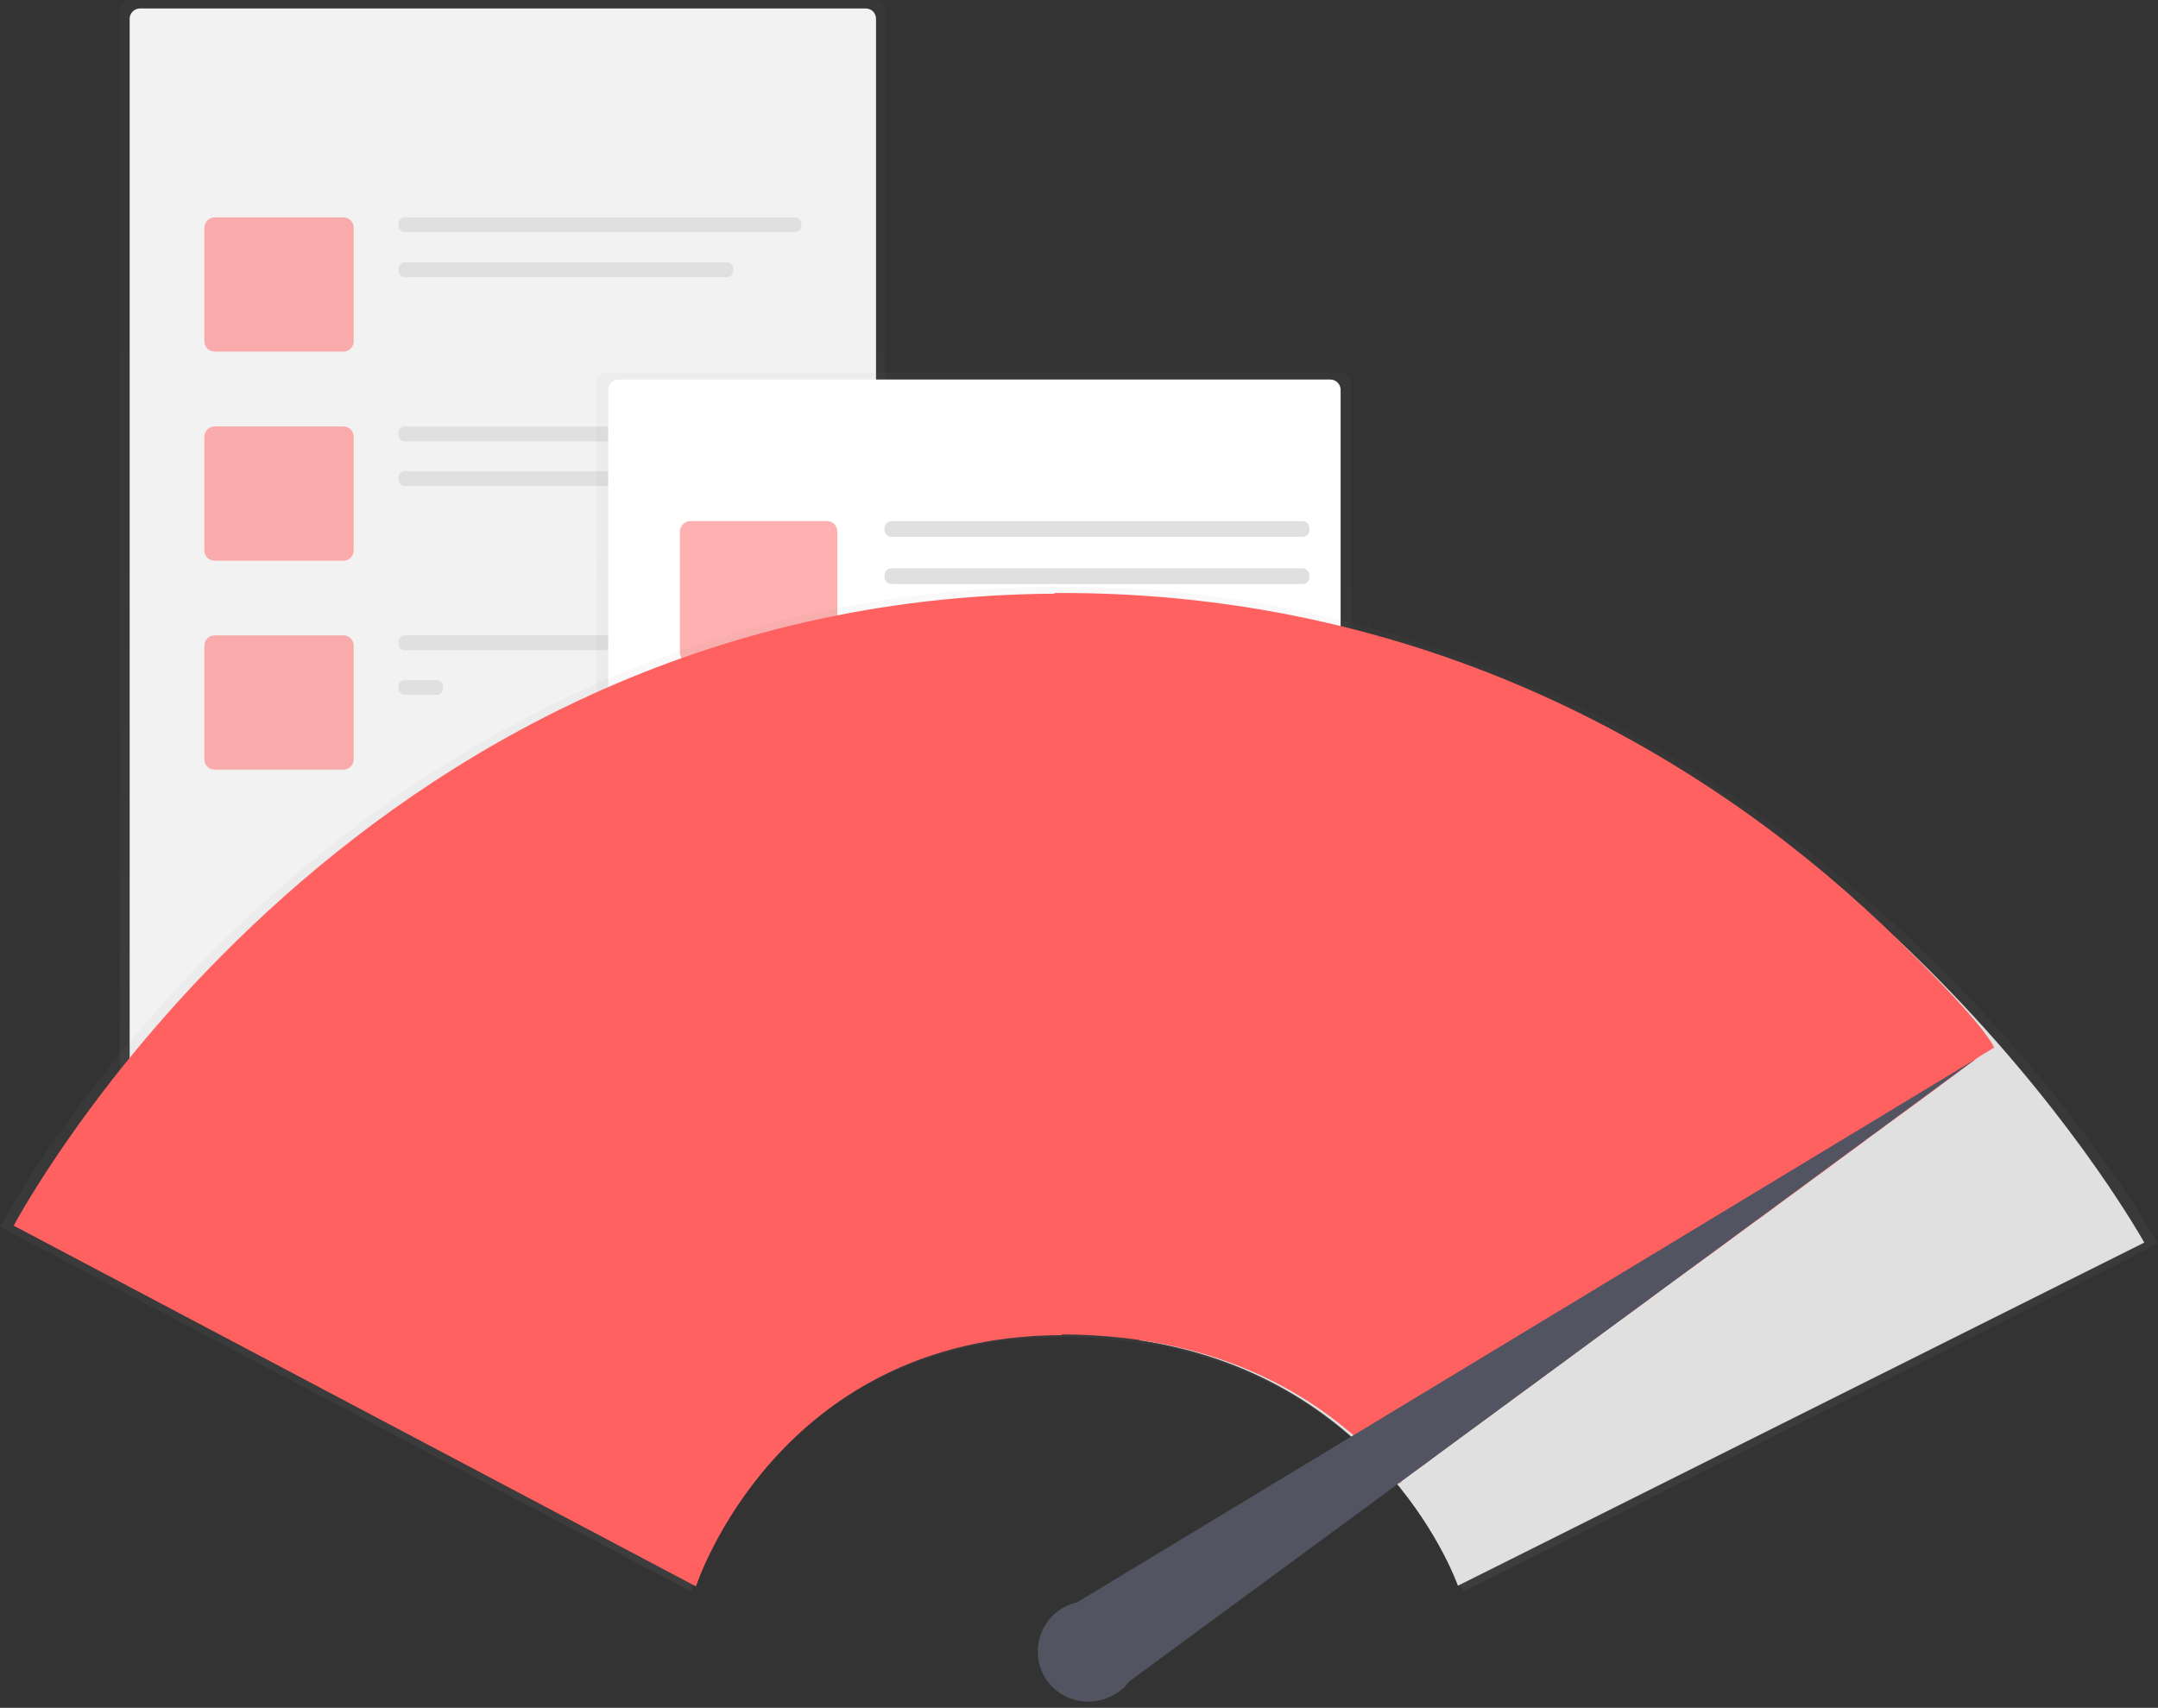<?xml version="1.0" encoding="utf-8"?>
<!-- Generator: Adobe Illustrator 19.0.0, SVG Export Plug-In . SVG Version: 6.00 Build 0)  -->
<svg version="1.1" id="f130f8b3-b494-408e-9d23-4781bd978d43"
	 xmlns="http://www.w3.org/2000/svg" xmlns:xlink="http://www.w3.org/1999/xlink" x="0px" y="0px" viewBox="165 24.4 942 745.6"
	 style="enable-background:new 165 24.4 942 745.6;" xml:space="preserve">
<rect x="165" y="24.4" width="942" height="745.6" fill="#333333" stroke="none"/>
<style type="text/css">
	.st0{opacity:0.5;}
	.st1{fill:url(#SVGID_1_);}
	.st2{fill:#F2F2F2;}
	.st3{fill:#FF6161;}
	.st4{fill:#E0E0E0;}
	.st5{fill:url(#SVGID_2_);}
	.st6{fill:#FFFFFF;}
	.st7{fill:url(#SVGID_3_);}
	.st8{fill:#535461;}
</style>
<g class="st0">
	
		<linearGradient id="SVGID_1_" gradientUnits="userSpaceOnUse" x1="384.485" y1="575.8" x2="384.485" y2="70.42" gradientTransform="matrix(1 0 0 1 0 -46)">
		<stop  offset="0" style="stop-color:#808080;stop-opacity:0.25"/>
		<stop  offset="0.54" style="stop-color:#808080;stop-opacity:0.12"/>
		<stop  offset="1" style="stop-color:#808080;stop-opacity:0.1"/>
	</linearGradient>
	<path class="st1" d="M221.8,24.4h325.3c2.5,0,4.5,2,4.5,4.5v496.4c0,2.5-2,4.5-4.5,4.5H221.8c-2.5,0-4.5-2-4.5-4.5V28.9
		C217.3,26.4,219.3,24.4,221.8,24.4z"/>
</g>
<path class="st2" d="M226.1,28.1h316.8c2.5,0,4.5,2,4.5,4.5v486.2c0,2.5-2,4.5-4.5,4.5H226.1c-2.5,0-4.5-2-4.5-4.5V32.6
	C221.6,30.1,223.6,28.1,226.1,28.1z"/>
<g class="st0">
	<path class="st3" d="M258.7,119.3h56.2c2.5,0,4.5,2,4.5,4.5v49.6c0,2.5-2,4.5-4.5,4.5h-56.2c-2.5,0-4.5-2-4.5-4.5v-49.6
		C254.2,121.4,256.2,119.3,258.7,119.3z"/>
</g>
<path class="st4" d="M341.7,119.3H512c1.6,0,2.8,1.3,2.8,2.8v0.9c0,1.6-1.3,2.8-2.8,2.8H341.7c-1.6,0-2.8-1.3-2.8-2.8v-0.9
	C338.9,120.6,340.1,119.3,341.7,119.3z"/>
<path class="st4" d="M341.7,138.9h140.6c1.6,0,2.8,1.3,2.8,2.8v0.9c0,1.6-1.3,2.8-2.8,2.8H341.7c-1.6,0-2.8-1.3-2.8-2.8v-0.9
	C338.9,140.2,340.1,138.9,341.7,138.9z"/>
<g class="st0">
	<path class="st3" d="M258.7,210.6h56.2c2.5,0,4.5,2,4.5,4.5v49.6c0,2.5-2,4.5-4.5,4.5h-56.2c-2.5,0-4.5-2-4.5-4.5v-49.6
		C254.2,212.6,256.2,210.6,258.7,210.6z"/>
</g>
<path class="st4" d="M341.7,210.6H512c1.6,0,2.8,1.3,2.8,2.8v0.9c0,1.6-1.3,2.8-2.8,2.8H341.7c-1.6,0-2.8-1.3-2.8-2.8v-0.9
	C338.9,211.8,340.1,210.6,341.7,210.6z"/>
<path class="st4" d="M341.7,230.1H512c1.6,0,2.8,1.3,2.8,2.8v0.9c0,1.6-1.3,2.8-2.8,2.8H341.7c-1.6,0-2.8-1.3-2.8-2.8v-0.9
	C338.9,231.4,340.1,230.1,341.7,230.1z"/>
<g class="st0">
	<path class="st3" d="M258.7,301.8h56.2c2.5,0,4.5,2,4.5,4.5v49.6c0,2.5-2,4.5-4.5,4.5h-56.2c-2.5,0-4.5-2-4.5-4.5v-49.6
		C254.2,303.8,256.2,301.8,258.7,301.8z"/>
</g>
<path class="st4" d="M341.7,301.8H512c1.6,0,2.8,1.3,2.8,2.8v0.9c0,1.6-1.3,2.8-2.8,2.8H341.7c-1.6,0-2.8-1.3-2.8-2.8v-0.9
	C338.9,303,340.1,301.8,341.7,301.8z"/>
<path class="st4" d="M341.7,321.3h13.9c1.6,0,2.8,1.3,2.8,2.8v0.9c0,1.6-1.3,2.8-2.8,2.8h-13.9c-1.6,0-2.8-1.3-2.8-2.8v-0.9
	C338.9,322.6,340.1,321.3,341.7,321.3z"/>
<g class="st0">
	
		<linearGradient id="SVGID_2_" gradientUnits="userSpaceOnUse" x1="590.02" y1="530.2" x2="590.02" y2="233.14" gradientTransform="matrix(1 0 0 1 0 -46)">
		<stop  offset="0" style="stop-color:#808080;stop-opacity:0.25"/>
		<stop  offset="0.54" style="stop-color:#808080;stop-opacity:0.12"/>
		<stop  offset="1" style="stop-color:#808080;stop-opacity:0.1"/>
	</linearGradient>
	<path class="st5" d="M429.9,187.1h320.3c2.5,0,4.5,2,4.5,4.5v288.1c0,2.5-2,4.5-4.5,4.5H429.9c-2.5,0-4.5-2-4.5-4.5V191.6
		C425.4,189.2,427.4,187.1,429.9,187.1z"/>
</g>
<path class="st6" d="M435,190.1h310.7c2.5,0,4.5,2,4.5,4.5v278.7c0,2.5-2,4.5-4.5,4.5H435c-2.5,0-4.5-2-4.5-4.5V194.6
	C430.5,192.1,432.5,190.1,435,190.1z"/>
<g class="st0">
	<path class="st3" d="M466.3,251.9H526c2.5,0,4.5,2,4.5,4.5v52.8c0,2.5-2,4.5-4.5,4.5h-59.7c-2.5,0-4.5-2-4.5-4.5v-52.8
		C461.8,254,463.9,251.9,466.3,251.9z"/>
</g>
<path class="st4" d="M554.1,251.9h179.5c1.6,0,3,1.3,3,3v0.9c0,1.6-1.3,3-3,3H554.1c-1.6,0-3-1.3-3-3v-0.9
	C551.1,253.3,552.5,251.9,554.1,251.9z"/>
<path class="st4" d="M554.1,272.5h179.5c1.6,0,3,1.3,3,3v0.9c0,1.6-1.3,3-3,3H554.1c-1.6,0-3-1.3-3-3v-0.9
	C551.1,273.9,552.5,272.5,554.1,272.5z"/>
<path class="st4" d="M458,347.3h275.7c1.6,0,3,1.3,3,3v0.9c0,1.6-1.3,3-3,3H458c-1.6,0-3-1.3-3-3v-0.9
	C455,348.7,456.3,347.3,458,347.3z"/>
<path class="st4" d="M458,367.9h275.7c1.6,0,3,1.3,3,3v0.9c0,1.6-1.3,3-3,3H458c-1.6,0-3-1.3-3-3v-0.9
	C455,369.3,456.3,367.9,458,367.9z"/>
<path class="st4" d="M458,395.4h275.7c1.6,0,3,1.3,3,3v0.9c0,1.6-1.3,3-3,3H458c-1.6,0-3-1.3-3-3v-0.9
	C455,396.8,456.3,395.4,458,395.4z"/>
<path class="st4" d="M458,416h207c1.6,0,3,1.3,3,3v0.9c0,1.6-1.3,3-3,3H458c-1.6,0-3-1.3-3-3V419C455,417.4,456.3,416,458,416z"/>
<g class="st0">
	<linearGradient id="SVGID_3_" gradientUnits="userSpaceOnUse" x1="636" y1="719.18" x2="636" y2="280.531">
		<stop  offset="0" style="stop-color:#808080;stop-opacity:0.25"/>
		<stop  offset="0.54" style="stop-color:#808080;stop-opacity:0.12"/>
		<stop  offset="1" style="stop-color:#808080;stop-opacity:0.1"/>
	</linearGradient>
	<path class="st7" d="M762.6,298.3l1.2-5.2l-1.6,5.1c-42.7-11.5-86.6-17.5-130.8-17.6C313,278.7,165,560,165,560l301.7,159.2
		c0,0,37-114.7,168.4-111c9,0.2,18.1,1,27,2.4l0.6,0.2c10.3,1,17.2,2.8,28.6,6.4l0,0c86.1,26.5,112.2,102.1,112.2,102.1L1107,567.4
		C1107,567.4,993,360.9,762.6,298.3z"/>
</g>
<path class="st4" d="M761,301.2l-98.6,308.3c107.6,16.3,139,107.2,139,107.2L1101,566.9C1101,566.9,988.4,363,761,301.2z"/>
<path class="st3" d="M1035.5,481.8c-0.7,0.3-1.3,0.7-1.9,1.1c-0.8,0.6-1.7,1-2.5,1.5c-0.3,0.2-0.5,0.3-0.8,0.5
	c-0.6,0.4-1.1,0.7-1.7,1.1c-0.3,0.2-0.6,0.4-0.9,0.6c-0.3,0.3-0.7,0.5-1,0.8c-0.4,0.3-0.8,0.6-1.2,0.9c-0.5,0.3-0.9,0.7-1.4,1
	c-0.5,0.4-1,0.8-1.5,1.1c-0.6,0.4-1.1,0.8-1.7,1.3c-0.6,0.4-1.2,0.9-1.9,1.4c-0.7,0.5-1.3,1-2,1.5c-0.7,0.5-1.4,1-2.2,1.6
	c-0.8,0.6-1.5,1.1-2.3,1.7c-0.8,0.6-1.6,1.2-2.4,1.8c-0.8,0.6-1.7,1.3-2.6,1.9c-0.9,0.7-1.8,1.3-2.7,2l-2.8,2.1
	c-1,0.7-2,1.4-2.9,2.1c-1,0.8-2,1.5-3,2.2c-1.1,0.8-2.1,1.5-3.2,2.3c-1.1,0.8-2.2,1.6-3.3,2.4c-1.1,0.8-2.2,1.6-3.3,2.5
	c-1.2,0.9-2.3,1.7-3.5,2.5c-1.2,0.9-2.4,1.7-3.5,2.6c-1.2,0.9-2.4,1.8-3.6,2.7c-1.2,0.9-2.5,1.8-3.7,2.7c-1.3,0.9-2.5,1.9-3.8,2.8
	c-1.3,0.9-2.6,1.9-3.8,2.8c-1.3,1-2.6,1.9-3.9,2.9c-1.3,1-2.7,1.9-4,2.9c-1.3,1-2.7,2-4,3c-1.4,1-2.7,2-4.1,3c-1.4,1-2.8,2-4.1,3
	c-1.4,1-2.8,2-4.2,3.1c-1.4,1-2.8,2.1-4.2,3.1c-1.4,1-2.8,2.1-4.3,3.1c-1.4,1-2.9,2.1-4.3,3.1c-1.4,1.1-2.9,2.1-4.3,3.2
	c-1.4,1.1-2.9,2.1-4.3,3.2l-4.4,3.2c-1.4,1.1-2.9,2.1-4.4,3.2c-1.5,1.1-2.9,2.1-4.4,3.2c-1.5,1.1-2.9,2.1-4.4,3.2
	c-1.5,1.1-2.9,2.1-4.4,3.2c-1.5,1.1-2.9,2.1-4.4,3.2c-1.4,1.1-2.9,2.1-4.3,3.2c-1.4,1.1-2.9,2.1-4.3,3.2c-1.4,1-2.9,2.1-4.3,3.2
	c-1.4,1-2.9,2.1-4.3,3.1c-1.4,1-2.8,2.1-4.3,3.1c-1.4,1-2.8,2.1-4.2,3.1c-1.4,1-2.8,2-4.2,3.1c-1.4,1-2.8,2-4.1,3
	c-1.4,1-2.7,2-4.1,3c-1.4,1-2.7,2-4,3c-1.3,1-2.6,1.9-4,2.9c-1.3,0.9-2.6,1.9-3.9,2.9c-1.3,0.9-2.6,1.9-3.8,2.8
	c-1.3,0.9-2.5,1.8-3.8,2.8c-1.2,0.9-2.5,1.8-3.7,2.7c-1.2,0.9-2.4,1.8-3.6,2.6c-1.2,0.9-2.4,1.7-3.5,2.6c-1.2,0.8-2.3,1.7-3.5,2.5
	c-1.1,0.8-2.2,1.6-3.3,2.5c-1.1,0.8-2.2,1.6-3.3,2.4c-1.1,0.8-2.1,1.5-3.2,2.3c-1,0.8-2,1.5-3,2.2c-1,0.7-1.9,1.4-2.9,2.1
	c-0.9,0.7-1.9,1.4-2.8,2.1c-0.9,0.7-1.8,1.3-2.7,2c-0.9,0.6-1.7,1.3-2.6,1.9c-0.8,0.6-1.6,1.2-2.4,1.8l-2.3,1.7
	c-0.7,0.5-1.4,1-2.1,1.6c-0.7,0.5-1.3,1-2,1.5c-0.6,0.5-1.2,0.9-1.9,1.4c-0.6,0.4-1.1,0.8-1.7,1.2c-0.5,0.4-1,0.8-1.5,1.1
	c-0.5,0.3-0.9,0.7-1.4,1c-0.4,0.3-0.8,0.6-1.2,0.9c-0.3,0.3-0.7,0.5-1,0.8c-0.3,0.2-0.6,0.4-0.9,0.6c-0.2,0.2-0.4,0.3-0.7,0.5
	c-0.2,0.1-0.3,0.2-0.5,0.3c-0.1,0.1-0.2,0.2-0.3,0.2c0,0-0.1,0-0.1,0.1c0,0,0.1,0.1,0.2,0.2c-0.2,0.2-0.4,0.4-0.5,0.6
	c-0.8-0.9-1.6-1.9-2.6-3c-25.2-28.9-69.1-61.7-145.2-61.9c0,0.1,0,0.2,0,0.3c-124.4,0.3-159.7,109.7-159.7,109.7L171,559.5
	c0,0,144.2-274,454.2-275.9c0-0.1,0-0.2,0-0.3h0.2c168.6-1,292.8,77.4,368,151.3C1022.2,462.9,1032.7,476,1035.5,481.8z"/>
<path class="st8" d="M657.9,758.5l369.3-271.6L635.1,724c-11.8,2.6-19.2,14.4-16.6,26.2c2.6,11.8,14.4,19.2,26.2,16.6
	c0.2,0,0.4-0.1,0.6-0.1c0.5-0.1,1.1-0.3,1.6-0.4l0,0l0.1-0.1c3.7-1.2,7.1-3.3,9.7-6.2C657.1,759.5,657.5,759,657.9,758.5z"/>
</svg>

